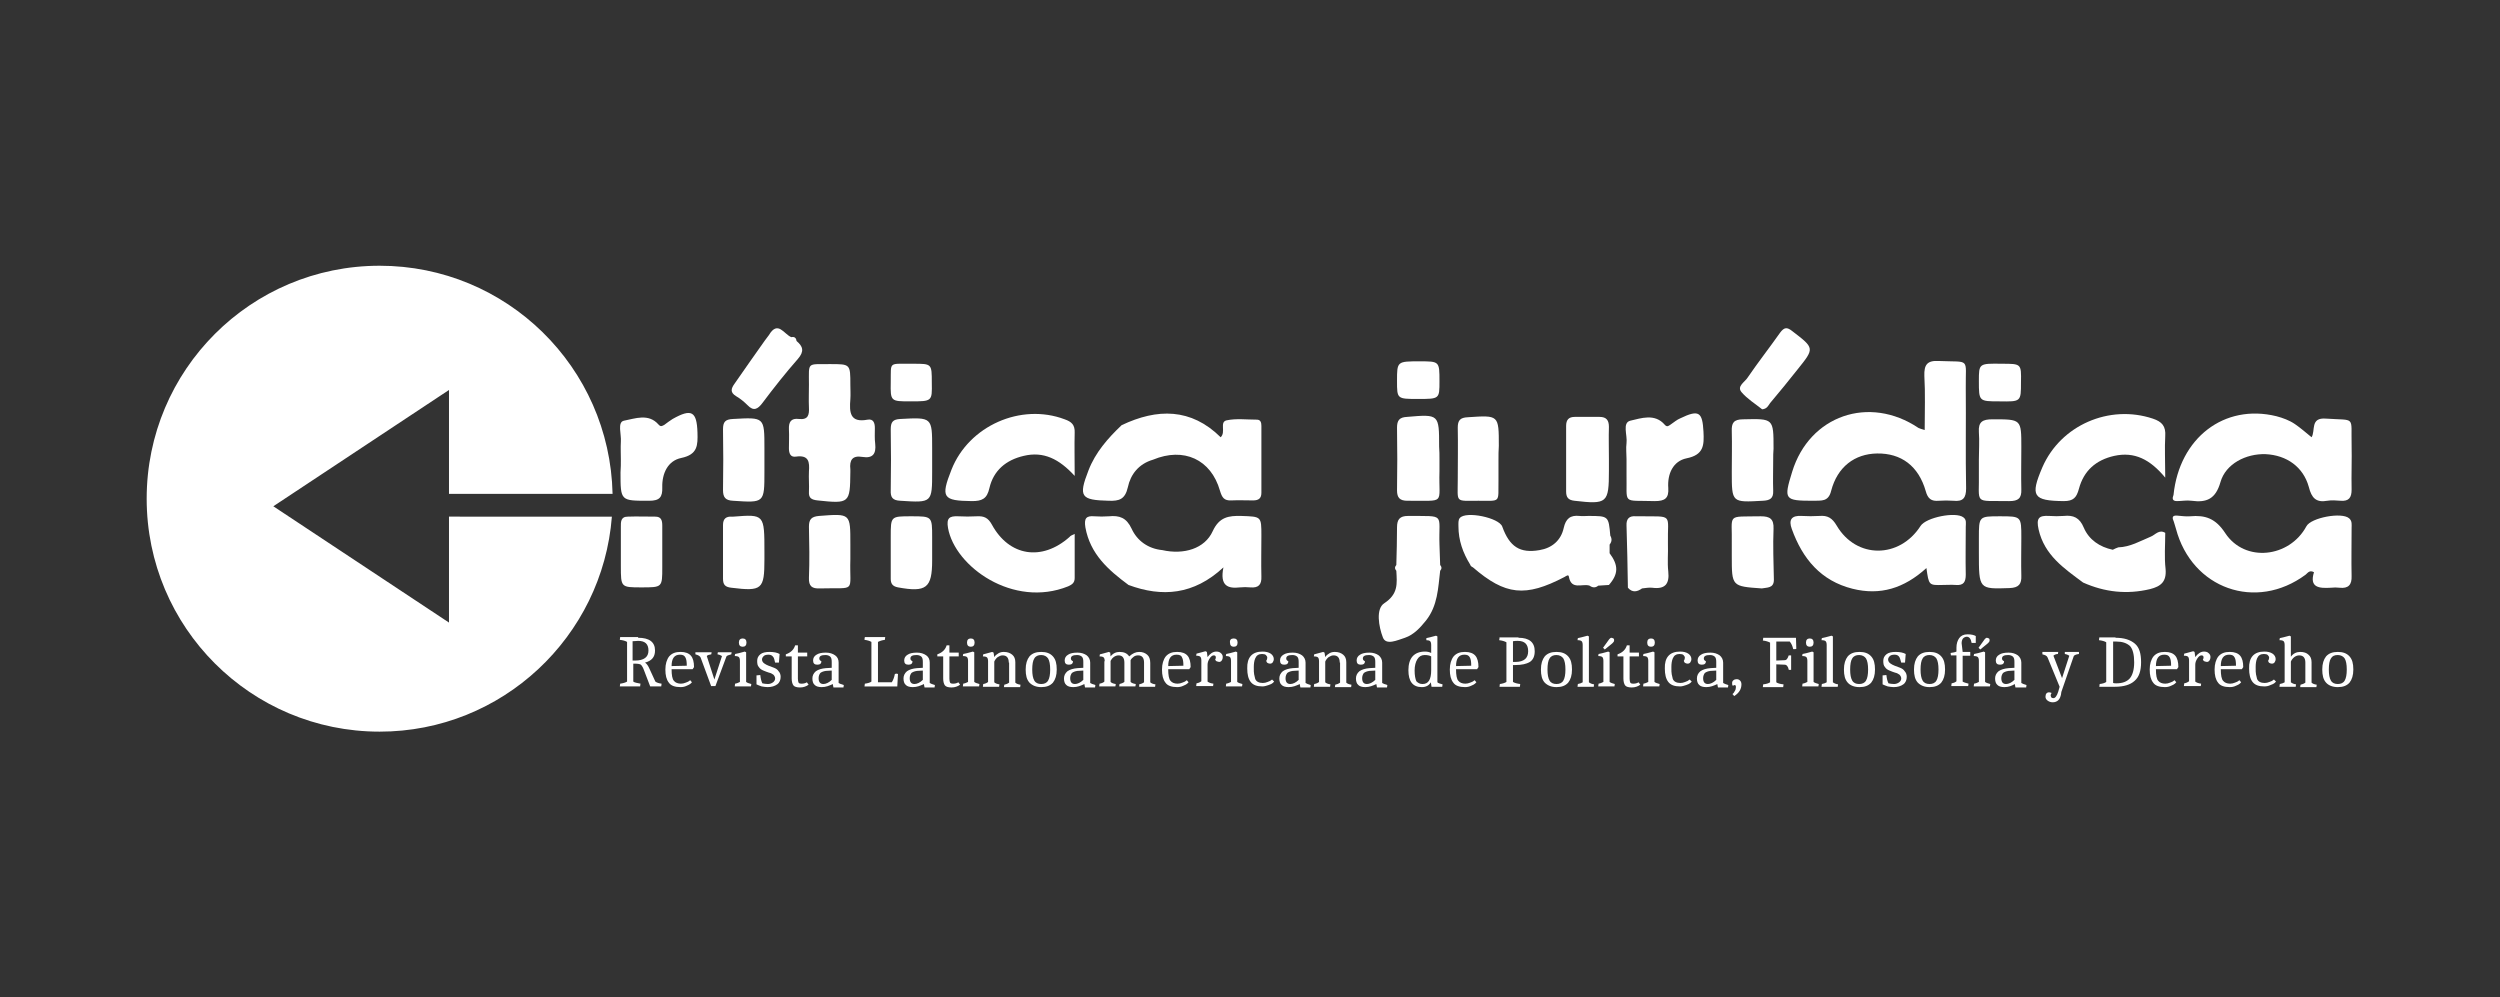 <?xml version="1.0" encoding="utf-8"?>
<!-- Generator: Adobe Illustrator 24.2.1, SVG Export Plug-In . SVG Version: 6.00 Build 0)  -->
<svg version="1.1"
	 id="svg2" xmlns:cc="http://creativecommons.org/ns#" xmlns:dc="http://purl.org/dc/elements/1.1/" xmlns:rdf="http://www.w3.org/1999/02/22-rdf-syntax-ns#" xmlns:svg="http://www.w3.org/2000/svg"
	 xmlns="http://www.w3.org/2000/svg" xmlns:xlink="http://www.w3.org/1999/xlink" x="0px" y="0px" viewBox="0 0 724.4 288.9"
	 style="enable-background:new 0 0 724.4 288.9;" xml:space="preserve">
<rect x="0" y="0" width="724.4" height="288.9" fill="#333333" stroke="none"/>
<style type="text/css">
	.logo_siteName_st0{fill:#FFFFFF;}
</style>
<g>
	<path class="logo_siteName_st0" d="M334.1,133.2c-4.1,1.2-6.5,4.2-7.3,8c-0.8,3.5-2.5,4-5.5,3.9c-8.1-0.2-8.9-1.1-5.9-8.8c2-5.2,5.6-9.3,9.6-13.1
		c10.3-4.9,20.1-5,28.7,3.5c1.6-1.5-0.4-4.4,1.7-4.9c2.8-0.6,5.9-0.2,8.8-0.2c1.1,0,1.3,0.9,1.3,1.8c0,6.5,0,12.9,0,19.4
		c0,1.6-0.8,2.2-2.4,2.2c-2.1,0-4.2-0.1-6.3,0c-2.1,0.1-2.7-0.8-3.3-2.8C350.9,133.1,343,129.5,334.1,133.2z"/>
	<path class="logo_siteName_st0" d="M327,169.5c-5.8-4.3-11.1-8.9-12.5-16.7c-0.4-2.6,0.2-3.4,2.6-3.2c1.4,0.1,2.8,0.1,4.2,0
		c3.1-0.3,5.1,0.4,6.6,3.6c1.6,3.5,4.8,5.8,8.9,6.2c6.2,1.4,12.3-0.4,14.6-5.5c1.9-4.1,4.6-4.5,8.3-4.4c5.8,0.2,5.8,0.1,5.8,5.7
		c0,3.9-0.1,7.9,0,11.8c0.1,2.4-0.8,3.4-3.2,3.2c-1-0.1-2-0.1-3,0c-3.5,0.4-5.9-0.4-4.8-5.8C345.9,172.4,336.7,173.1,327,169.5z"/>
	<path class="logo_siteName_st0" d="M471.3,133c0-1.5-0.2-3.1,0-4.6c0.3-2.3-1.3-5.9,1.1-6.5c3.1-0.7,7.1-2.2,10,1.2c0.7,0.8,1.2,0.2,1.7-0.1
		c0.9-0.6,1.8-1.4,2.8-1.8c5.4-2.6,6.4-1.8,6.7,3.9c0.2,3.9,0.1,6.7-4.9,7.7c-3.9,0.8-5.6,4.5-5.3,8.6c0.2,3-1,3.8-3.9,3.8
		c-9.7-0.3-8,1.2-8.2-7.9C471.3,135.8,471.3,134.4,471.3,133z"/>
	<path class="logo_siteName_st0" d="M466.2,133c0,1.1,0,2.3,0,3.4c0,9.4-0.5,9.8-10,8.7c-1.8-0.2-2.4-1-2.4-2.7c0-6.3,0-12.7,0-19
		c0-1.8,0.8-2.6,2.5-2.6c2.4,0,4.8,0,7.2,0c2,0,2.7,1,2.7,2.9C466.1,126.8,466.2,129.9,466.2,133C466.2,133,466.2,133,466.2,133z"/>
	<path class="logo_siteName_st0" d="M417.1,133.2c0,1.1,0,2.3,0,3.4c-0.3,9.8,2.1,8.4-9.3,8.5c-2.2,0-3-0.9-3-3c0.1-6,0.1-12.1,0-18.2
		c0-2.1,0.7-3,2.9-3.1c9.3-0.8,9.3-0.8,9.3,8.6C417.1,130.6,417.1,131.9,417.1,133.2z"/>
	<path class="logo_siteName_st0" d="M434.2,133.3c0,2,0,3.9,0,5.9c-0.1,6.6,0.8,5.9-5.8,5.9c-6.9,0-6,0.7-6-6.1c0-5,0.1-10.1,0-15.1
		c0-2.1,0.7-2.9,2.9-3c9-0.6,9-0.7,9,8.3C434.2,130.5,434.2,131.9,434.2,133.3z"/>
	<path class="logo_siteName_st0" d="M513.8,133.3c0,3-0.1,5.9,0,8.9c0.1,2.2-0.9,2.8-3,2.9c-9,0.5-9,0.6-9-8.3c0-3.9,0.1-7.9,0-11.8
		c-0.1-2.4,0.5-3.5,3.3-3.5c8.8-0.2,8.8-0.3,8.8,8.5C513.8,131.1,513.8,132.2,513.8,133.3z"/>
	<path class="logo_siteName_st0" d="M514,168c0,2.5-2,2.2-3.5,2.5c-8.7-0.6-8.7-0.6-8.7-9.3c0-1.1,0-2.3,0-3.4c0.2-9.2-1.8-8,8.4-8.2
		c2.7,0,3.8,0.8,3.7,3.6C513.7,158.1,513.9,163,514,168z"/>
	<path class="logo_siteName_st0" d="M510.6,118.6c-2-1.6-4.3-3-6-5c-1.4-1.7,1-2.9,1.8-4.2c3-4.4,6.3-8.6,9.4-13c1.2-1.6,2-1.7,3.6-0.4
		c6.4,4.9,6.4,4.9,1.5,11c-2.6,3.3-5.3,6.6-8,9.8C512.4,117.5,512,118.5,510.6,118.6z"/>
	<path class="logo_siteName_st0" d="M410.9,115.6c-6.1,0-6.1,0-6.1-5.2c0-5.7,0-5.7,6.6-5.7c5.7,0,5.7,0,5.7,5.8
		C417.1,115.6,417.1,115.6,410.9,115.6z"/>
	<path class="logo_siteName_st0" d="M240.6,105.5c5.8,0,5.8,0,5.8,6c0,1.4,0.1,2.8,0,4.2c-0.3,3.7-0.2,6.9,5,5.9c1.7-0.3,2.1,1,2.1,2.4
		c0,1.5-0.1,3.1,0.1,4.6c0.3,2.8-0.6,4.3-3.7,3.8c-2.9-0.5-3.8,0.9-3.5,3.6c0,0.3,0,0.6,0,0.8c-0.1,9-0.2,9.2-9.5,8.2
		c-1.8-0.2-2.6-0.7-2.5-2.5c0.1-2-0.1-3.9,0-5.9c0.2-2.7,0-4.8-3.7-4.3c-1.7,0.3-2.1-1-2.1-2.4c0-1.8,0.1-3.7,0-5.5
		c-0.1-2.1,0.6-3.3,2.9-3c2.7,0.3,3-1.2,2.9-3.3c-0.1-2.2,0-4.5,0-6.7C234.4,104.7,233.7,105.6,240.6,105.5z"/>
	<path class="logo_siteName_st0" d="M311.4,137.9c-4.5-4.9-9-7.2-14.8-5.8c-5.1,1.2-8.7,4.2-9.9,9.3c-0.7,3.2-2.2,3.8-5.1,3.8
		c-8.4-0.1-9.1-1-5.9-9.1c5-12.7,20.1-19.4,32.8-14.6c2,0.7,3,1.6,2.9,3.9C311.3,129.2,311.4,133.1,311.4,137.9z"/>
	<path class="logo_siteName_st0" d="M311.4,154.7c0,4.5,0,8.7,0,12.8c0,1.4-0.8,1.9-1.9,2.4c-15.9,6.4-32.8-5.7-34.8-16.9
		c-0.5-2.9,0.4-3.5,2.9-3.4c1.8,0.1,3.7,0.1,5.5,0c2-0.1,3.2,0.4,4.3,2.4c5,9.2,14.5,10.7,22.5,3.6
		C310.1,155.3,310.5,155.1,311.4,154.7z"/>
	<path class="logo_siteName_st0" d="M179.9,133.1c0-1.7-0.1-3.4,0-5.1c0.2-2.1-1.1-5.7,0.9-6.1c3.2-0.6,7.1-2.2,10,1.1c0.7,0.8,1.1,0.4,1.7,0.1
		c0.8-0.6,1.6-1.2,2.4-1.7c5.5-3.1,7-2.2,7.2,3.9c0.1,3.7,0.1,6.4-4.7,7.4c-3.9,0.8-5.6,4.5-5.5,8.5c0.1,2.9-0.8,3.9-3.8,3.9
		c-8.3,0-8.3,0.1-8.3-8.2C179.9,135.6,179.9,134.4,179.9,133.1z"/>
	<path class="logo_siteName_st0" d="M270.1,133.2c0,1.1,0,2.2,0,3.4c0,9.1,0,9.1-9.2,8.5c-2.3-0.1-2.9-1-2.8-3.1c0.1-5.9,0.1-11.8,0-17.6
		c0-2.1,0.6-2.9,2.8-3c9.2-0.5,9.2-0.5,9.2,8.5C270.1,131,270.1,132.1,270.1,133.2z"/>
	<path class="logo_siteName_st0" d="M221.5,133.2c0,1.1,0,2.2,0,3.4c0,9.2,0,9.1-9.1,8.5c-2.2-0.1-2.9-1-2.9-3.1c0.1-5.9,0.1-11.8,0-17.6
		c0-2.1,0.6-2.9,2.9-3c9.1-0.5,9.1-0.6,9.1,8.5C221.5,131,221.5,132.1,221.5,133.2z"/>
	<path class="logo_siteName_st0" d="M246.4,160.3c0,0.6,0,1.1,0,1.7c-0.3,10,2,8.2-8.8,8.5c-2.3,0.1-3.3-0.6-3.2-3.1c0.2-4.9,0.1-9.9,0-14.8
		c0-2.1,0.7-2.9,2.9-3.1c9.2-0.7,9.1-0.8,9.1,8.2C246.4,158.6,246.4,159.5,246.4,160.3z"/>
	<path class="logo_siteName_st0" d="M258.1,159.7c0-1.4,0-2.8,0-4.2c0-5.9,0-5.9,5.9-5.9c6.1,0,6.1,0,6.1,6.1c0,2.2,0,4.5,0,6.7
		c0,8-1.7,9.3-9.9,7.8c-1.6-0.3-2.1-1.1-2.1-2.5C258.1,165,258.1,162.4,258.1,159.7C258.1,159.7,258.1,159.7,258.1,159.7z"/>
	<path class="logo_siteName_st0" d="M191.9,160.2c0,1.4,0,2.8,0,4.2c0,5.8,0,5.8-6,5.8c-6,0-6,0-6-6.2c0-3.8,0-7.6,0-11.3c0-1.4-0.1-3,2-3
		c2.7-0.1,5.3,0,8,0c1.7,0,2,1.1,2,2.6C191.9,154.9,191.9,157.5,191.9,160.2C191.9,160.2,191.9,160.2,191.9,160.2z"/>
	<path class="logo_siteName_st0" d="M221.5,160c0,0.7,0,1.4,0,2.1c0,8.7-0.7,9.3-9.6,8.2c-1.8-0.2-2.4-0.9-2.4-2.6c0-5.2,0-10.4,0-15.6
		c0-1.8,0.9-2.5,2.6-2.4c0.1,0,0.3,0,0.4,0C221.5,149,221.5,149,221.5,160z"/>
	<path class="logo_siteName_st0" d="M221.6,98.7c0.4-0.5,0.8-1.1,1.2-1.6c2.6-4.4,4.4-0.2,6.5,0.6c0.9-0.2,1.4,0.2,1.5,1.1c1.9,1.6,2.3,3,0.4,5.2
		c-3.6,4.1-7,8.4-10.3,12.8c-1.3,1.7-2.5,2.5-4.3,0.6c-1-1-2.1-1.9-3.3-2.6c-1.8-1.1-1.5-2.2-0.4-3.7
		C215.8,106.9,218.7,102.8,221.6,98.7z"/>
	<path class="logo_siteName_st0" d="M263.8,116.3c-5.7,0-5.8,0-5.7-5.5c0.1-6.3-0.8-5.3,6.6-5.4c5.3,0,5.3,0,5.3,5.5
		C270.1,116.3,270.1,116.3,263.8,116.3z"/>
	<path class="logo_siteName_st0" d="M557.7,124.6c0-5.5,0.2-10.6-0.1-15.7c-0.1-3.2,0.8-4.5,4.2-4.3c9.3,0.4,7.7-1.1,7.8,7.8
		c0.1,9.7-0.1,19.4,0.1,29.1c0,2.8-0.9,3.9-3.7,3.6c-1.4-0.1-2.8-0.1-4.2,0c-2.2,0.2-3.2-0.6-3.8-2.8c-2.1-7.3-7.1-11-14.1-10.9
		c-6.5,0.1-11.5,3.9-13.3,10.8c-0.8,3.3-2.9,2.8-5.1,2.9c-8.5,0-8.7-0.3-6.2-8.4c5-16.3,22.3-22.3,36.6-12.7
		C556.3,124.2,556.7,124.3,557.7,124.6z"/>
	<path class="logo_siteName_st0" d="M629.8,143.4c1.7-16.5,14.7-26.5,29.8-22.8c1.9,0.5,3.8,1.2,5.4,2.3c1.6,1.1,3.1,2.4,4.8,3.8
		c1.2-1.9-0.5-5.8,4.2-5.4c8.7,0.6,7.2-0.9,7.4,7.5c0.1,4.4-0.1,8.7,0,13.1c0,2.3-0.8,3.4-3.2,3.2c-1.3-0.1-2.6-0.2-3.8,0
		c-3.3,0.6-4.6-0.8-5.4-4c-1.6-5.8-6.4-9.2-12.5-9.5c-5.7-0.2-11.6,2.8-13.1,8.1c-1.4,4.9-4,6-8.4,5.4c-1.4-0.2-2.8,0.1-4.2,0.1
		C629.4,145.2,629.4,144.4,629.8,143.4z"/>
	<path class="logo_siteName_st0" d="M630.8,149.4c1.3,0.1,2.5,0.3,3.8,0.2c4.4-0.4,7.4,0.6,10.2,4.9c5.7,8.6,18.6,7.1,23.5-2
		c1.3-2.5,10.3-4.2,12.4-2.3c0.9,0.8,0.7,1.8,0.7,2.8c0,4.6-0.1,9.3,0,13.9c0.1,2.5-0.9,3.7-3.5,3.4c-0.8-0.1-1.7-0.1-2.5,0
		c-3.4,0.2-6.3,0-4.9-4.5c-1.3-0.7-1.8,0.2-2.4,0.7c-14.4,10.7-33,4.1-37.6-13.3c-0.2-0.7-0.4-1.4-0.6-2
		C629.4,150.1,629.3,149.3,630.8,149.4z"/>
	<path class="logo_siteName_st0" d="M558.2,164.6c-6.5,5.9-13.4,8-21.4,6c-9.2-2.3-14.5-8.7-17.6-17.3c-1-2.7-0.1-4,2.9-3.8c1.7,0.1,3.4,0.1,5.1,0
		c2.4-0.2,3.7,0.6,5,2.8c5.7,9.7,18.2,9.6,24.3,0.1c1.6-2.5,10.2-4.2,12.4-2.5c1,0.7,0.7,1.8,0.7,2.7c0,4.6-0.1,9.3,0,13.9
		c0,2.1-0.6,3.2-2.9,3c-1.3-0.1-2.5,0-3.8,0C558.9,169.6,558.9,169.6,558.2,164.6z"/>
	<path class="logo_siteName_st0" d="M627.4,138.4c-4.4-5.3-8.9-7.6-14.8-6.3c-5.3,1.2-8.8,4.3-10.2,9.5c-0.7,2.6-1.6,3.6-4.4,3.6
		c-8.9-0.1-9.8-1.4-6.2-9.8c5.3-12.2,19.4-18.3,32-14.1c2.7,0.9,3.8,2.2,3.6,5.1C627.2,129.9,627.4,133.6,627.4,138.4z"/>
	<path class="logo_siteName_st0" d="M603.6,168.8c-5.5-4.1-11.2-7.9-12.9-15.4c-0.7-3.2,0-4.1,3.1-3.9c1.4,0.1,2.8,0.1,4.2,0
		c2.8-0.3,4.6,0.5,5.8,3.4c1.5,3.5,4.6,5.6,8.4,6.4c0.5-0.3,1.1-0.5,1.6-0.7c3.4-0.1,6.3-1.8,9.4-3.1c1.3-0.5,2.4-2.2,4.2-1.1
		c0,3.5-0.3,7,0.1,10.5c0.3,3.6-1.3,5-4.5,5.8C616.3,172.3,609.9,171.6,603.6,168.8L603.6,168.8z"/>
	<path class="logo_siteName_st0" d="M573.4,133.2c0-2.7,0.2-5.4,0-8c-0.2-3,1.1-3.7,3.9-3.7c8.4,0,8.4-0.1,8.4,8.1c0,4.1-0.1,8.2,0,12.2
		c0.1,2.6-0.9,3.4-3.5,3.4c-10.6-0.2-8.6,1.3-8.8-8.6C573.4,135.4,573.4,134.3,573.4,133.2z"/>
	<path class="logo_siteName_st0" d="M573.4,160.1c0-1.4,0-2.8,0-4.2c0-6.3,0-6.3,6.1-6.3c6.2,0,6.2,0,6.2,6.2c0,3.7-0.1,7.3,0,11
		c0.1,2.4-0.7,3.5-3.4,3.6C573.4,170.7,573.4,170.8,573.4,160.1z"/>
	<path class="logo_siteName_st0" d="M579.4,116.3c-6,0-6,0-6-5.9c0-5.1,0-5.1,6.7-5c5.6,0,5.6,0,5.5,5.4C585.6,116.4,585.6,116.4,579.4,116.3z"/>
	<path class="logo_siteName_st0" d="M466.4,157.8c0,0.8,0,1.7,0,2.5c2.6,3.5,2.6,6-0.2,9.2c-1,0.1-2.1,0.1-3.1,0.2c-0.8,0.7-1.7,0.6-2.5,0
		c-2.1-0.7-5.3,1.4-6-2.6c-0.1-0.8-0.9-0.1-1.3,0.1c-11.3,5.9-17.1,5.3-26.5-2.8c-0.4-0.2-0.7-0.4-0.8-0.8c-2.1-3.4-3.4-7-3.4-11.1
		c0-0.8-0.1-1.9,0.4-2.4c1.7-2.1,11.4-0.1,12.3,2.5c2.1,5.8,5.1,7.8,10.8,6.8c3.6-0.6,6.2-2.8,7-6.4c0.6-2.7,1.9-3.8,4.6-3.5
		c0.8,0.1,1.7,0,2.5,0c5.9,0,5.9,0,6.4,5.7C467.1,156.1,467.1,156.9,466.4,157.8z"/>
	<path class="logo_siteName_st0" d="M404.6,163.7c0.1-3.6,0.2-7.3,0.2-10.9c0-2.3,0.8-3.3,3.2-3.3c11.1,0.1,8.8-0.9,9.1,8.3c0.1,2,0.1,3.9,0.2,5.9
		c0.5,0.6,0.5,1.1,0,1.7c-0.6,5-0.7,10.1-4.1,14.4c-1.7,2.1-3.5,4.1-6.1,5c-2.2,0.7-5.5,2.3-6.4-0.1c-1.2-3.1-2.1-8.3,0.4-9.9
		c4.1-2.7,3.7-5.7,3.5-9.4C404.1,164.8,404.1,164.3,404.6,163.7z"/>
	<path class="logo_siteName_st0" d="M471.7,170.3c-0.1-6-0.2-12-0.4-18c-0.1-2,0.8-2.9,2.8-2.7c0.3,0,0.6,0,0.8,0c10.3,0.1,8.2-0.9,8.4,8
		c0.1,2.7-0.2,5.3,0.1,8c0.4,3.7-1,5.2-4.7,4.7c-0.9-0.1-1.9,0.1-2.9,0.2C474.4,171.5,473,171.8,471.7,170.3z"/>
	<path class="logo_siteName_st0" d="M130.1,149.6v30.8l-50.9-33.7l50.9-33.7v30.1h47.4C176.7,106.4,146.8,77,110,77c-37.3,0-67.5,30.2-67.5,67.5
		c0,37.3,30.2,67.5,67.5,67.5c35.5,0,64.6-27.5,67.3-62.3H130.1z"/>
	<g>
		<path class="logo_siteName_st0" d="M184.9,184.8c3.2,0,4.9,1.2,4.9,3.7c0,1.9-1,3-2.9,3.5c0.5,0.3,0.9,0.9,1.3,1.8l1.7,3.7
			c0.4,0.3,1,0.5,1.8,0.6l-0.1,0.8h-3.2l-1.8-4.7c-0.3-0.9-0.7-1.4-0.9-1.6c-0.3-0.2-0.9-0.3-1.8-0.3h-0.4v5.2
			c0.4,0.3,1.1,0.4,2.1,0.6c-0.1,0.3-0.1,0.6-0.1,0.8h-5.9l0.1-0.8c0.8-0.1,1.5-0.3,2-0.6v-11.5c-0.5-0.3-1.2-0.5-2.1-0.6l0.1-0.8
			H184.9z M184.9,185.7c-0.5,0-1,0.1-1.6,0.1v5.6h0.7c2.6,0,3.9-1,3.9-2.9C187.9,186.6,186.9,185.7,184.9,185.7z"/>
		<path class="logo_siteName_st0" d="M194.6,193.8v0.1c0,1.7,0.2,2.9,0.7,3.4c0.4,0.5,1.1,0.8,2,0.8c0.5,0,0.9-0.1,1.4-0.3c0.5-0.2,0.8-0.3,1-0.5
			l0.3-0.2l0.5,0.6c-0.1,0.1-0.2,0.2-0.4,0.4c-0.2,0.2-0.6,0.4-1.1,0.6c-0.6,0.3-1.2,0.4-1.8,0.4c-1.6,0-2.8-0.4-3.4-1.3
			c-0.7-0.9-1-2.1-1-3.8c0-1.6,0.4-2.9,1.1-3.8c0.8-0.9,1.8-1.3,3.3-1.3c1.4,0,2.4,0.4,3,1.1c0.6,0.7,0.9,1.8,0.9,3.3l-0.4,0.6
			H194.6z M197,189.7c-1.6,0-2.4,1.1-2.4,3.3l4.4-0.1c0-1.1-0.1-1.9-0.4-2.4C198.3,189.9,197.8,189.7,197,189.7z"/>
		<path class="logo_siteName_st0" d="M206.1,198.9l-3.1-8.4c-0.2-0.4-0.7-0.7-1.5-0.9l0-0.6h4.7l-0.1,0.6c-0.6,0.1-1.1,0.2-1.3,0.5l2.2,6.8
			l2.2-6.8c-0.3-0.2-0.7-0.4-1.3-0.5l0.1-0.6h4l-0.1,0.6c-0.8,0.2-1.3,0.4-1.4,0.6l-3.2,8.6H206.1z"/>
		<path class="logo_siteName_st0" d="M214.4,191.5c0-0.5-0.1-0.9-0.3-1.1c-0.2-0.2-0.6-0.3-1.2-0.3l0.1-0.6c0.5-0.1,1.5-0.3,2.8-0.7l0.4,0.2v8.6
			c0.4,0.3,0.8,0.4,1.5,0.6l-0.1,0.7h-4.7l0.1-0.8c0.6-0.1,1-0.3,1.4-0.5V191.5z M215.2,185c0.7,0,1.1,0.4,1.1,1.2
			c0,0.8-0.4,1.2-1.1,1.2c-0.7,0-1.1-0.4-1.1-1.2C214.1,185.4,214.5,185,215.2,185z"/>
		<path class="logo_siteName_st0" d="M224,190.3c-0.3-0.4-0.7-0.6-1.3-0.6c-0.6,0-1.1,0.1-1.4,0.4c-0.3,0.3-0.5,0.6-0.5,1c0,0.4,0.2,0.8,0.6,1.1
			c0.4,0.3,0.8,0.5,1.3,0.7c0.5,0.2,1,0.4,1.6,0.6c0.5,0.2,1,0.5,1.3,1c0.4,0.4,0.6,1,0.6,1.6c0,0.9-0.3,1.7-1,2.2
			c-0.7,0.5-1.6,0.8-2.8,0.8c-0.5,0-1.1-0.1-1.7-0.2c-0.6-0.2-1.1-0.4-1.5-0.6v-2.6l1.1-0.1c0.1,1,0.3,1.8,0.6,2.4
			c0.5,0.1,1,0.2,1.6,0.2c0.6,0,1.1-0.2,1.5-0.5c0.4-0.3,0.6-0.7,0.6-1.1s-0.2-0.8-0.5-1.1c-0.4-0.3-0.8-0.5-1.3-0.6
			c-0.5-0.2-1-0.3-1.6-0.6c-0.5-0.2-1-0.5-1.3-1c-0.4-0.4-0.5-1-0.5-1.8s0.3-1.4,0.9-1.9c0.6-0.5,1.5-0.7,2.7-0.7
			c1.2,0,2.2,0.2,2.9,0.6l-0.2,2.5h-1.1C224.4,191.2,224.3,190.6,224,190.3z"/>
		<path class="logo_siteName_st0" d="M234.3,198.4c-0.7,0.5-1.5,0.8-2.5,0.8c-0.9,0-1.6-0.2-1.9-0.6c-0.3-0.4-0.5-1.1-0.5-2v-6.4h-1.7v-0.6
			c1.4-0.5,2.3-1.3,2.7-2.6h0.8v2.1h2.7v1.1h-2.7v6.5c0,0.5,0.1,0.9,0.2,1.1c0.1,0.2,0.4,0.3,0.9,0.3s1-0.1,1.5-0.4L234.3,198.4z"/>
		<path class="logo_siteName_st0" d="M238.1,199.1c-0.9,0-1.6-0.2-2-0.6c-0.5-0.4-0.7-1.1-0.7-1.9s0.3-1.5,1-2.1c0.7-0.5,1.7-0.8,2.9-0.9l1.7-0.1
			v-1.7c0-0.7-0.1-1.2-0.4-1.5c-0.3-0.3-0.8-0.5-1.4-0.5c-1.2,0-1.8,0.3-1.8,1c0,0.4,0.2,0.6,0.6,0.8c0,0.7-0.4,1-1.2,1
			c-0.4,0-0.7-0.1-0.9-0.3c-0.2-0.2-0.3-0.5-0.3-0.9c0-0.7,0.3-1.3,1-1.7c0.6-0.4,1.5-0.6,2.7-0.6c1.1,0,2,0.3,2.7,0.8
			c0.7,0.5,1,1.2,1,2.1v5.9c0.3,0.2,0.8,0.4,1.5,0.6l-0.1,0.7h-2.9l-0.2-1C240.3,198.7,239.3,199.1,238.1,199.1z M237.2,196.5
			c0,1.2,0.5,1.7,1.4,1.7c0.7,0,1.6-0.4,2.4-1.2v-2.7l-1.7,0.1c-0.7,0.1-1.2,0.3-1.6,0.6C237.4,195.4,237.2,195.9,237.2,196.5z"/>
		<path class="logo_siteName_st0" d="M254.4,197.7h4c0.4-0.6,0.7-1.4,0.9-2.4c0.1,0,0.2-0.1,0.4-0.1c0.1,0,0.3,0,0.5,0.1l-0.2,3.6h-9.5l0.1-0.8
			c0.8-0.1,1.5-0.3,1.9-0.6v-11.5c-0.5-0.3-1.2-0.5-2-0.6c0-0.2,0-0.4,0.1-0.8h5.9l-0.1,0.8c-0.8,0.1-1.4,0.3-2,0.6V197.7z"/>
		<path class="logo_siteName_st0" d="M264.5,199.1c-0.9,0-1.6-0.2-2-0.6c-0.5-0.4-0.7-1.1-0.7-1.9s0.3-1.5,1-2.1c0.7-0.5,1.7-0.8,2.9-0.9l1.7-0.1
			v-1.7c0-0.7-0.1-1.2-0.4-1.5c-0.3-0.3-0.8-0.5-1.4-0.5c-1.2,0-1.8,0.3-1.8,1c0,0.4,0.2,0.6,0.6,0.8c0,0.7-0.4,1-1.2,1
			c-0.4,0-0.7-0.1-0.9-0.3c-0.2-0.2-0.3-0.5-0.3-0.9c0-0.7,0.3-1.3,1-1.7c0.6-0.4,1.5-0.6,2.7-0.6c1.1,0,2,0.3,2.7,0.8
			c0.7,0.5,1,1.2,1,2.1v5.9c0.3,0.2,0.8,0.4,1.5,0.6l-0.1,0.7h-2.9l-0.2-1C266.7,198.7,265.7,199.1,264.5,199.1z M263.6,196.5
			c0,1.2,0.5,1.7,1.4,1.7c0.7,0,1.6-0.4,2.4-1.2v-2.7l-1.7,0.1c-0.7,0.1-1.2,0.3-1.6,0.6C263.8,195.4,263.6,195.9,263.6,196.5z"/>
		<path class="logo_siteName_st0" d="M278.2,198.4c-0.7,0.5-1.5,0.8-2.5,0.8c-0.9,0-1.6-0.2-1.9-0.6c-0.3-0.4-0.5-1.1-0.5-2v-6.4h-1.7v-0.6
			c1.4-0.5,2.3-1.3,2.7-2.6h0.8v2.1h2.7v1.1h-2.7v6.5c0,0.5,0.1,0.9,0.2,1.1c0.1,0.2,0.4,0.3,0.9,0.3c0.5,0,1-0.1,1.5-0.4
			L278.2,198.4z"/>
		<path class="logo_siteName_st0" d="M280.5,191.5c0-0.5-0.1-0.9-0.3-1.1c-0.2-0.2-0.6-0.3-1.2-0.3l0.1-0.6c0.5-0.1,1.5-0.3,2.8-0.7l0.4,0.2v8.6
			c0.4,0.3,0.8,0.4,1.5,0.6l-0.1,0.7H279l0.1-0.8c0.6-0.1,1-0.3,1.4-0.5V191.5z M281.3,185c0.7,0,1.1,0.4,1.1,1.2
			c0,0.8-0.4,1.2-1.1,1.2s-1.1-0.4-1.1-1.2C280.2,185.4,280.6,185,281.3,185z"/>
		<path class="logo_siteName_st0" d="M292.3,192c0-1.4-0.6-2.1-1.8-2.1c-0.5,0-0.9,0.2-1.4,0.5c-0.4,0.3-0.8,0.8-1,1.3v6c0.3,0.3,0.8,0.5,1.5,0.6
			l-0.1,0.7h-4.7l0.1-0.8c0.6-0.1,1.1-0.3,1.4-0.6v-6c0-0.5-0.1-0.9-0.3-1.1c-0.2-0.2-0.6-0.3-1.2-0.3l0.1-0.6c0.2,0,1-0.3,2.6-0.7
			l0.4,0.2l0.2,1.3c0.3-0.5,0.7-0.8,1.2-1.1c0.5-0.3,1-0.4,1.6-0.4c1,0,1.8,0.3,2.4,0.8c0.6,0.5,0.9,1.2,0.9,2.2v5.9
			c0.3,0.3,0.8,0.5,1.5,0.6l-0.1,0.7h-4.7l0.1-0.7c0.5-0.1,1-0.3,1.4-0.6V192z"/>
		<path class="logo_siteName_st0" d="M298.3,197.8c-0.8-0.9-1.1-2.1-1.1-3.8c0-1.7,0.4-2.9,1.1-3.8c0.8-0.9,1.9-1.3,3.4-1.3c1.5,0,2.6,0.4,3.4,1.3
			c0.8,0.9,1.1,2.1,1.1,3.8c0,1.7-0.4,2.9-1.1,3.8c-0.8,0.9-1.9,1.3-3.4,1.3C300.2,199.1,299.1,198.6,298.3,197.8z M299.7,190.8
			c-0.4,0.6-0.6,1.7-0.6,3.2c0,1.5,0.2,2.5,0.6,3.2c0.4,0.7,1.1,1,2,1c0.9,0,1.6-0.3,2-1c0.4-0.7,0.6-1.7,0.6-3.2
			c0-1.5-0.2-2.5-0.6-3.2c-0.4-0.6-1.1-1-2-1C300.8,189.8,300.1,190.1,299.7,190.8z"/>
		<path class="logo_siteName_st0" d="M311,199.1c-0.9,0-1.6-0.2-2-0.6c-0.5-0.4-0.7-1.1-0.7-1.9s0.3-1.5,1-2.1c0.7-0.5,1.7-0.8,2.9-0.9l1.7-0.1
			v-1.7c0-0.7-0.1-1.2-0.4-1.5c-0.3-0.3-0.8-0.5-1.4-0.5c-1.2,0-1.8,0.3-1.8,1c0,0.4,0.2,0.6,0.6,0.8c0,0.7-0.4,1-1.2,1
			c-0.4,0-0.7-0.1-0.9-0.3c-0.2-0.2-0.3-0.5-0.3-0.9c0-0.7,0.3-1.3,1-1.7c0.6-0.4,1.5-0.6,2.7-0.6c1.1,0,2,0.3,2.7,0.8
			c0.6,0.5,1,1.2,1,2.1v5.9c0.3,0.2,0.8,0.4,1.5,0.6l-0.1,0.7h-2.9l-0.2-1C313.2,198.7,312.2,199.1,311,199.1z M310.1,196.5
			c0,1.2,0.5,1.7,1.4,1.7c0.7,0,1.6-0.4,2.4-1.2v-2.7l-1.7,0.1c-0.7,0.1-1.2,0.3-1.6,0.6C310.3,195.4,310.1,195.9,310.1,196.5z"/>
		<path class="logo_siteName_st0" d="M320.1,191.6c0-0.5-0.1-0.9-0.3-1.1c-0.2-0.2-0.6-0.3-1.2-0.3l0.1-0.6c0.2,0,1.1-0.3,2.6-0.7l0.4,0.2l0.1,1.1
			c0.7-0.9,1.6-1.3,2.6-1.3c1.3,0,2.2,0.4,2.8,1.3c1-0.9,1.9-1.3,2.9-1.3s1.7,0.3,2.3,0.8c0.6,0.5,0.9,1.3,0.9,2.4v5.6
			c0.3,0.3,0.8,0.5,1.5,0.6l-0.1,0.7h-4.6l0-0.7c0.5-0.1,1-0.3,1.4-0.6V192c0-1.4-0.6-2.1-1.7-2.1c-0.5,0-0.9,0.1-1.3,0.4
			c-0.4,0.3-0.7,0.6-0.9,1v6.3c0.3,0.3,0.8,0.5,1.5,0.6l-0.1,0.7h-4.7l0.1-0.7c0.5-0.1,1-0.3,1.4-0.6V192c0-1.4-0.6-2.1-1.7-2.1
			c-0.5,0-1,0.2-1.4,0.5c-0.4,0.3-0.7,0.7-0.9,1.1v6.1c0.3,0.3,0.8,0.5,1.5,0.6l-0.1,0.7h-4.7l0.1-0.8c0.6-0.1,1.1-0.3,1.4-0.6
			V191.6z"/>
		<path class="logo_siteName_st0" d="M338.5,193.8v0.1c0,1.7,0.2,2.9,0.7,3.4c0.4,0.5,1.1,0.8,2,0.8c0.5,0,0.9-0.1,1.4-0.3c0.5-0.2,0.8-0.3,1-0.5
			l0.3-0.2l0.5,0.6c-0.1,0.1-0.2,0.2-0.4,0.4c-0.2,0.2-0.6,0.4-1.1,0.6c-0.6,0.3-1.2,0.4-1.8,0.4c-1.6,0-2.8-0.4-3.4-1.3
			c-0.7-0.9-1-2.1-1-3.8c0-1.6,0.4-2.9,1.1-3.8c0.8-0.9,1.8-1.3,3.3-1.3c1.4,0,2.4,0.4,3,1.1c0.6,0.7,0.9,1.8,0.9,3.3l-0.4,0.6
			H338.5z M340.9,189.7c-1.6,0-2.4,1.1-2.4,3.3l4.4-0.1c0-1.1-0.1-1.9-0.4-2.4C342.3,189.9,341.7,189.7,340.9,189.7z"/>
		<path class="logo_siteName_st0" d="M352.4,188.8c0.5,0,1,0.1,1.3,0.4c0.4,0.3,0.6,0.7,0.6,1.1c0,0.5-0.1,0.8-0.3,1.1c-0.2,0.3-0.5,0.4-0.7,0.4
			s-0.5-0.1-0.8-0.2c-0.2-0.1-0.3-0.3-0.4-0.5c0.1-0.1,0.2-0.3,0.2-0.6c0-0.4-0.2-0.6-0.6-0.6c-0.4,0-0.8,0.3-1.2,0.9
			c-0.4,0.6-0.6,1.2-0.6,1.8v4.9c0.4,0.3,0.9,0.5,1.7,0.6l-0.1,0.7h-4.9l0.1-0.8c0.6-0.1,1-0.3,1.4-0.6v-6c0-0.5-0.1-0.9-0.3-1.1
			c-0.2-0.2-0.6-0.3-1.2-0.3l0.1-0.6c0.2,0,1-0.3,2.6-0.7l0.4,0.2l0.2,1.5C350.6,189.4,351.5,188.8,352.4,188.8z"/>
		<path class="logo_siteName_st0" d="M356.7,191.5c0-0.5-0.1-0.9-0.3-1.1c-0.2-0.2-0.6-0.3-1.2-0.3l0.1-0.6c0.5-0.1,1.5-0.3,2.8-0.7l0.4,0.2v8.6
			c0.4,0.3,0.8,0.4,1.5,0.6l-0.1,0.7h-4.7l0.1-0.8c0.6-0.1,1-0.3,1.4-0.5V191.5z M357.5,185c0.7,0,1.1,0.4,1.1,1.2
			c0,0.8-0.4,1.2-1.1,1.2c-0.7,0-1.1-0.4-1.1-1.2C356.3,185.4,356.7,185,357.5,185z"/>
		<path class="logo_siteName_st0" d="M365.8,188.8c1,0,1.8,0.2,2.4,0.6c0.6,0.4,0.9,1,0.9,1.6c0,0.3-0.1,0.6-0.3,0.9c-0.2,0.3-0.5,0.4-0.8,0.4
			c-0.3,0-0.5-0.1-0.7-0.2c-0.2-0.1-0.3-0.3-0.4-0.6c0.2-0.3,0.3-0.6,0.3-0.9c0-0.3-0.1-0.5-0.4-0.8c-0.2-0.2-0.6-0.3-1.1-0.3
			c-0.5,0-0.9,0.1-1.2,0.3c-0.4,0.2-0.6,0.6-0.8,1c-0.3,0.7-0.4,1.6-0.4,2.5c0,1,0,1.7,0.1,2.1c0.1,0.4,0.2,0.9,0.3,1.3
			c0.3,0.8,1.1,1.2,2.2,1.2c0.5,0,0.9-0.1,1.4-0.3c0.5-0.2,0.8-0.3,1-0.5l0.3-0.2l0.6,0.6c-0.1,0.1-0.2,0.2-0.4,0.4
			c-0.2,0.2-0.6,0.4-1.2,0.6s-1.2,0.4-1.8,0.4c-1.6,0-2.7-0.4-3.4-1.3c-0.7-0.9-1-2.2-1-3.9C361.3,190.5,362.8,188.8,365.8,188.8z"
			/>
		<path class="logo_siteName_st0" d="M373.4,199.1c-0.9,0-1.6-0.2-2-0.6c-0.5-0.4-0.7-1.1-0.7-1.9s0.3-1.5,1-2.1c0.7-0.5,1.7-0.8,2.9-0.9l1.7-0.1
			v-1.7c0-0.7-0.1-1.2-0.4-1.5c-0.3-0.3-0.8-0.5-1.4-0.5c-1.2,0-1.8,0.3-1.8,1c0,0.4,0.2,0.6,0.6,0.8c0,0.7-0.4,1-1.2,1
			c-0.4,0-0.7-0.1-0.9-0.3c-0.2-0.2-0.3-0.5-0.3-0.9c0-0.7,0.3-1.3,1-1.7c0.6-0.4,1.5-0.6,2.7-0.6c1.1,0,2,0.3,2.7,0.8
			c0.6,0.5,1,1.2,1,2.1v5.9c0.3,0.2,0.8,0.4,1.5,0.6l-0.1,0.7h-2.9l-0.2-1C375.6,198.7,374.6,199.1,373.4,199.1z M372.5,196.5
			c0,1.2,0.5,1.7,1.4,1.7c0.7,0,1.6-0.4,2.4-1.2v-2.7l-1.7,0.1c-0.7,0.1-1.2,0.3-1.6,0.6C372.7,195.4,372.5,195.9,372.5,196.5z"/>
		<path class="logo_siteName_st0" d="M388.2,192c0-1.4-0.6-2.1-1.8-2.1c-0.5,0-0.9,0.2-1.4,0.5c-0.4,0.3-0.8,0.8-1,1.3v6c0.3,0.3,0.8,0.5,1.5,0.6
			l-0.1,0.7h-4.7l0.1-0.8c0.6-0.1,1.1-0.3,1.4-0.6v-6c0-0.5-0.1-0.9-0.3-1.1c-0.2-0.2-0.6-0.3-1.2-0.3l0.1-0.6c0.2,0,1-0.3,2.6-0.7
			l0.4,0.2l0.2,1.3c0.3-0.5,0.7-0.8,1.2-1.1c0.5-0.3,1-0.4,1.6-0.4c1,0,1.8,0.3,2.4,0.8c0.6,0.5,0.9,1.2,0.9,2.2v5.9
			c0.3,0.3,0.8,0.5,1.5,0.6l-0.1,0.7h-4.7l0.1-0.7c0.5-0.1,1-0.3,1.4-0.6V192z"/>
		<path class="logo_siteName_st0" d="M395.6,199.1c-0.9,0-1.6-0.2-2-0.6c-0.5-0.4-0.7-1.1-0.7-1.9s0.3-1.5,1-2.1c0.7-0.5,1.7-0.8,2.9-0.9l1.7-0.1
			v-1.7c0-0.7-0.1-1.2-0.4-1.5c-0.3-0.3-0.8-0.5-1.4-0.5c-1.2,0-1.8,0.3-1.8,1c0,0.4,0.2,0.6,0.6,0.8c0,0.7-0.4,1-1.2,1
			c-0.4,0-0.7-0.1-0.9-0.3c-0.2-0.2-0.3-0.5-0.3-0.9c0-0.7,0.3-1.3,1-1.7c0.6-0.4,1.5-0.6,2.7-0.6c1.1,0,2,0.3,2.7,0.8
			c0.6,0.5,1,1.2,1,2.1v5.9c0.3,0.2,0.8,0.4,1.5,0.6l-0.1,0.7h-2.9l-0.2-1C397.8,198.7,396.8,199.1,395.6,199.1z M394.7,196.5
			c0,1.2,0.5,1.7,1.4,1.7c0.7,0,1.6-0.4,2.4-1.2v-2.7l-1.7,0.1c-0.7,0.1-1.2,0.3-1.6,0.6C394.9,195.4,394.7,195.9,394.7,196.5z"/>
		<path class="logo_siteName_st0" d="M412,199.1c-2.6,0-3.9-1.6-3.9-4.9c0-1.7,0.4-3.1,1.2-4c0.8-0.9,2-1.4,3.6-1.4c0.6,0,1.2,0.1,1.8,0.4v-2.3
			c0-0.5-0.1-0.9-0.3-1.1c-0.2-0.2-0.6-0.3-1.1-0.3l0-0.6c0.5-0.1,1.4-0.3,2.8-0.7l0.4,0.2v13.3c0.3,0.3,0.8,0.4,1.5,0.6l-0.1,0.7
			h-3.1l-0.2-1.3C414.1,198.6,413.2,199.1,412,199.1z M412.2,198.2c1.7,0,2.5-1.3,2.5-4v-4c-0.5-0.3-1.2-0.4-1.9-0.4
			c-0.9,0-1.6,0.4-2.1,1.2c-0.5,0.8-0.8,1.9-0.8,3.3c0,1.4,0.2,2.4,0.5,3.1C410.9,197.9,411.4,198.2,412.2,198.2z"/>
		<path class="logo_siteName_st0" d="M421.9,193.8v0.1c0,1.7,0.2,2.9,0.7,3.4c0.4,0.5,1.1,0.8,2,0.8c0.5,0,0.9-0.1,1.4-0.3c0.5-0.2,0.8-0.3,1-0.5
			l0.3-0.2l0.5,0.6c-0.1,0.1-0.2,0.2-0.4,0.4c-0.2,0.2-0.6,0.4-1.1,0.6c-0.6,0.3-1.2,0.4-1.8,0.4c-1.6,0-2.8-0.4-3.4-1.3
			c-0.7-0.9-1-2.1-1-3.8c0-1.6,0.4-2.9,1.1-3.8c0.8-0.9,1.8-1.3,3.3-1.3c1.4,0,2.4,0.4,3,1.1c0.6,0.7,0.9,1.8,0.9,3.3l-0.4,0.6
			H421.9z M424.3,189.7c-1.6,0-2.4,1.1-2.4,3.3l4.4-0.1c0-1.1-0.1-1.9-0.4-2.4C425.6,189.9,425.1,189.7,424.3,189.7z"/>
		<path class="logo_siteName_st0" d="M440,184.8c3.1,0,4.7,1.3,4.7,3.9c0,1.5-0.5,2.5-1.4,3.1c-1,0.6-2.4,0.9-4.2,0.9h-0.7v4.9
			c0.5,0.3,1.2,0.5,2.1,0.6l-0.1,0.8h-5.9l0.1-0.8c0.8-0.1,1.4-0.3,1.9-0.6v-11.5c-0.6-0.3-1.2-0.5-2.1-0.6c0.1-0.3,0.1-0.6,0.1-0.8
			H440z M442.8,188.7c0-2-1-3-3-3c-0.5,0-0.9,0-1.4,0.1v6h0.7C441.6,191.8,442.8,190.7,442.8,188.7z"/>
		<path class="logo_siteName_st0" d="M447.6,197.8c-0.8-0.9-1.1-2.1-1.1-3.8c0-1.7,0.4-2.9,1.1-3.8c0.8-0.9,1.9-1.3,3.4-1.3c1.5,0,2.6,0.4,3.4,1.3
			c0.8,0.9,1.1,2.1,1.1,3.8c0,1.7-0.4,2.9-1.1,3.8c-0.8,0.9-1.9,1.3-3.4,1.3C449.5,199.1,448.4,198.6,447.6,197.8z M449,190.8
			c-0.4,0.6-0.6,1.7-0.6,3.2c0,1.5,0.2,2.5,0.6,3.2c0.4,0.7,1.1,1,2,1c0.9,0,1.6-0.3,2-1c0.4-0.7,0.6-1.7,0.6-3.2
			c0-1.5-0.2-2.5-0.6-3.2c-0.4-0.6-1.1-1-2-1C450.1,189.8,449.4,190.1,449,190.8z"/>
		<path class="logo_siteName_st0" d="M458.6,186.9c0-0.5-0.1-0.9-0.3-1.1c-0.2-0.2-0.6-0.3-1.2-0.3l0.1-0.6c0.5-0.1,1.4-0.3,2.8-0.7l0.4,0.2v13.3
			c0.4,0.3,0.8,0.5,1.5,0.6l-0.1,0.7h-4.7l0.1-0.8c0.6-0.1,1.1-0.3,1.4-0.5V186.9z"/>
		<path class="logo_siteName_st0" d="M464.6,191.5c0-0.5-0.1-0.9-0.3-1.1c-0.2-0.2-0.6-0.3-1.2-0.3l0.1-0.6c0.5-0.1,1.5-0.3,2.8-0.7l0.4,0.2v8.6
			c0.4,0.3,0.8,0.4,1.5,0.6l-0.1,0.7h-4.7l0.1-0.8c0.6-0.1,1-0.3,1.4-0.5V191.5z M466.3,185.2c0.2-0.2,0.4-0.4,0.6-0.4
			c0.2,0,0.4,0.1,0.6,0.2c0.2,0.1,0.2,0.3,0.2,0.6s-0.2,0.5-0.5,0.8l-2.2,1.8l-0.5-0.5L466.3,185.2z"/>
		<path class="logo_siteName_st0" d="M475.3,198.4c-0.7,0.5-1.5,0.8-2.5,0.8c-0.9,0-1.6-0.2-1.9-0.6c-0.3-0.4-0.5-1.1-0.5-2v-6.4h-1.7v-0.6
			c1.4-0.5,2.3-1.3,2.7-2.6h0.8v2.1h2.7v1.1h-2.7v6.5c0,0.5,0.1,0.9,0.2,1.1c0.1,0.2,0.4,0.3,0.9,0.3c0.5,0,1-0.1,1.5-0.4
			L475.3,198.4z"/>
		<path class="logo_siteName_st0" d="M477.6,191.5c0-0.5-0.1-0.9-0.3-1.1c-0.2-0.2-0.6-0.3-1.2-0.3l0.1-0.6c0.5-0.1,1.5-0.3,2.8-0.7l0.4,0.2v8.6
			c0.4,0.3,0.8,0.4,1.5,0.6l-0.1,0.7h-4.7l0.1-0.8c0.6-0.1,1-0.3,1.4-0.5V191.5z M478.4,185c0.7,0,1.1,0.4,1.1,1.2
			c0,0.8-0.4,1.2-1.1,1.2s-1.1-0.4-1.1-1.2C477.3,185.4,477.7,185,478.4,185z"/>
		<path class="logo_siteName_st0" d="M486.8,188.8c1,0,1.8,0.2,2.4,0.6c0.6,0.4,0.9,1,0.9,1.6c0,0.3-0.1,0.6-0.3,0.9c-0.2,0.3-0.5,0.4-0.8,0.4
			c-0.3,0-0.5-0.1-0.7-0.2c-0.2-0.1-0.3-0.3-0.4-0.6c0.2-0.3,0.3-0.6,0.3-0.9c0-0.3-0.1-0.5-0.4-0.8c-0.2-0.2-0.6-0.3-1.1-0.3
			c-0.5,0-0.9,0.1-1.2,0.3c-0.4,0.2-0.6,0.6-0.8,1c-0.3,0.7-0.4,1.6-0.4,2.5c0,1,0,1.7,0.1,2.1c0.1,0.4,0.2,0.9,0.3,1.3
			c0.3,0.8,1.1,1.2,2.2,1.2c0.5,0,0.9-0.1,1.4-0.3c0.5-0.2,0.8-0.3,1-0.5l0.3-0.2l0.6,0.6c-0.1,0.1-0.2,0.2-0.4,0.4
			c-0.2,0.2-0.6,0.4-1.2,0.6s-1.2,0.4-1.8,0.4c-1.6,0-2.7-0.4-3.4-1.3s-1-2.2-1-3.9C482.3,190.5,483.8,188.8,486.8,188.8z"/>
		<path class="logo_siteName_st0" d="M494.4,199.1c-0.9,0-1.6-0.2-2-0.6c-0.5-0.4-0.7-1.1-0.7-1.9s0.3-1.5,1-2.1c0.7-0.5,1.7-0.8,2.9-0.9l1.7-0.1
			v-1.7c0-0.7-0.1-1.2-0.4-1.5c-0.3-0.3-0.8-0.5-1.4-0.5c-1.2,0-1.8,0.3-1.8,1c0,0.4,0.2,0.6,0.6,0.8c0,0.7-0.4,1-1.2,1
			c-0.4,0-0.7-0.1-0.9-0.3c-0.2-0.2-0.3-0.5-0.3-0.9c0-0.7,0.3-1.3,1-1.7c0.6-0.4,1.5-0.6,2.7-0.6c1.1,0,2,0.3,2.7,0.8
			c0.6,0.5,1,1.2,1,2.1v5.9c0.3,0.2,0.8,0.4,1.5,0.6l-0.1,0.7h-2.9l-0.2-1C496.6,198.7,495.6,199.1,494.4,199.1z M493.5,196.5
			c0,1.2,0.5,1.7,1.4,1.7c0.7,0,1.6-0.4,2.4-1.2v-2.7l-1.7,0.1c-0.7,0.1-1.2,0.3-1.6,0.6C493.7,195.4,493.5,195.9,493.5,196.5z"/>
		<path class="logo_siteName_st0" d="M502.1,198.7c-0.2-0.2-0.2-0.4-0.2-0.8c0-0.3,0.1-0.6,0.4-0.8c0.2-0.2,0.6-0.3,0.9-0.3c0.4,0,0.7,0.1,1,0.4
			s0.4,0.7,0.4,1.1c0,1.4-0.7,2.5-2.1,3.4l-0.5-0.6c0.3-0.2,0.5-0.5,0.7-0.9c0.2-0.3,0.3-0.7,0.3-1.1c0-0.4-0.1-0.6-0.4-0.6
			C502.3,198.6,502.2,198.7,502.1,198.7z"/>
		<path class="logo_siteName_st0" d="M520.5,188c-0.2,0.1-0.4,0.1-0.5,0.1c-0.2,0-0.3,0-0.4,0c-0.2-0.9-0.5-1.6-1-2.2h-3.9v5.5l2.4-0.1
			c0.6,0,0.9-0.5,1.2-1.4h0.7v4.2h-0.7l0-0.1c-0.2-0.9-0.6-1.4-1.2-1.4l-2.4-0.1v5.2c0.4,0.3,1.1,0.5,2.1,0.6l-0.1,0.8h-5.9l0.1-0.8
			c0.9-0.1,1.6-0.3,2-0.6v-11.5c-0.6-0.3-1.2-0.5-2.1-0.6c0.1-0.3,0.1-0.6,0.1-0.8h9.5L520.5,188z"/>
		<path class="logo_siteName_st0" d="M523.7,191.5c0-0.5-0.1-0.9-0.3-1.1c-0.2-0.2-0.6-0.3-1.2-0.3l0.1-0.6c0.5-0.1,1.5-0.3,2.8-0.7l0.4,0.2v8.6
			c0.4,0.3,0.8,0.4,1.5,0.6l-0.1,0.7h-4.7l0.1-0.8c0.6-0.1,1-0.3,1.4-0.5V191.5z M524.4,185c0.7,0,1.1,0.4,1.1,1.2
			c0,0.8-0.4,1.2-1.1,1.2s-1.1-0.4-1.1-1.2C523.3,185.4,523.7,185,524.4,185z"/>
		<path class="logo_siteName_st0" d="M529.3,186.9c0-0.5-0.1-0.9-0.3-1.1c-0.2-0.2-0.6-0.3-1.2-0.3l0.1-0.6c0.5-0.1,1.4-0.3,2.8-0.7l0.4,0.2v13.3
			c0.4,0.3,0.8,0.5,1.5,0.6l-0.1,0.7h-4.7l0.1-0.8c0.6-0.1,1.1-0.3,1.4-0.5V186.9z"/>
		<path class="logo_siteName_st0" d="M535.4,197.8c-0.8-0.9-1.1-2.1-1.1-3.8c0-1.7,0.4-2.9,1.1-3.8c0.8-0.9,1.9-1.3,3.4-1.3s2.6,0.4,3.4,1.3
			c0.8,0.9,1.1,2.1,1.1,3.8c0,1.7-0.4,2.9-1.1,3.8c-0.8,0.9-1.9,1.3-3.4,1.3S536.1,198.6,535.4,197.8z M536.7,190.8
			c-0.4,0.6-0.6,1.7-0.6,3.2c0,1.5,0.2,2.5,0.6,3.2c0.4,0.7,1.1,1,2,1c0.9,0,1.6-0.3,2-1c0.4-0.7,0.6-1.7,0.6-3.2
			c0-1.5-0.2-2.5-0.6-3.2c-0.4-0.6-1.1-1-2-1C537.8,189.8,537.1,190.1,536.7,190.8z"/>
		<path class="logo_siteName_st0" d="M550.3,190.3c-0.3-0.4-0.7-0.6-1.3-0.6c-0.6,0-1.1,0.1-1.4,0.4c-0.3,0.3-0.5,0.6-0.5,1c0,0.4,0.2,0.8,0.6,1.1
			c0.4,0.3,0.8,0.5,1.3,0.7c0.5,0.2,1,0.4,1.6,0.6c0.5,0.2,1,0.5,1.3,1c0.4,0.4,0.6,1,0.6,1.6c0,0.9-0.3,1.7-1,2.2
			c-0.7,0.5-1.6,0.8-2.8,0.8c-0.5,0-1.1-0.1-1.7-0.2c-0.6-0.2-1.1-0.4-1.5-0.6v-2.6l1.1-0.1c0.1,1,0.3,1.8,0.6,2.4
			c0.5,0.1,1,0.2,1.6,0.2c0.6,0,1.1-0.2,1.5-0.5c0.4-0.3,0.6-0.7,0.6-1.1s-0.2-0.8-0.5-1.1c-0.4-0.3-0.8-0.5-1.3-0.6
			c-0.5-0.2-1-0.3-1.6-0.6c-0.5-0.2-1-0.5-1.3-1c-0.4-0.4-0.5-1-0.5-1.8s0.3-1.4,0.9-1.9c0.6-0.5,1.5-0.7,2.7-0.7
			c1.2,0,2.2,0.2,2.9,0.6l-0.2,2.5h-1.1C550.7,191.2,550.5,190.6,550.3,190.3z"/>
		<path class="logo_siteName_st0" d="M555.7,197.8c-0.8-0.9-1.1-2.1-1.1-3.8c0-1.7,0.4-2.9,1.1-3.8c0.8-0.9,1.9-1.3,3.4-1.3c1.5,0,2.6,0.4,3.4,1.3
			c0.8,0.9,1.1,2.1,1.1,3.8c0,1.7-0.4,2.9-1.1,3.8c-0.8,0.9-1.9,1.3-3.4,1.3C557.6,199.1,556.5,198.6,555.7,197.8z M557.1,190.8
			c-0.4,0.6-0.6,1.7-0.6,3.2c0,1.5,0.2,2.5,0.6,3.2c0.4,0.7,1.1,1,2,1c0.9,0,1.6-0.3,2-1c0.4-0.7,0.6-1.7,0.6-3.2
			c0-1.5-0.2-2.5-0.6-3.2c-0.4-0.6-1.1-1-2-1C558.2,189.8,557.5,190.1,557.1,190.8z"/>
		<path class="logo_siteName_st0" d="M568.4,186.4l0.3,2.5h2.2v1.1h-2.2v7.5c0.3,0.2,0.9,0.4,1.7,0.6l-0.1,0.7h-4.9l0.1-0.8
			c0.6-0.1,1.1-0.3,1.4-0.6v-7.5h-1.6l-0.1-0.7c0.7-0.1,1.3-0.2,1.7-0.4v-1.1c0-1.2,0.3-2.1,0.8-2.8c0.5-0.7,1.3-1.1,2.4-1.1
			c1.1,0,1.9,0.2,2.4,0.5v2h-1.2c-0.2-1.2-0.7-1.8-1.4-1.8c-0.4,0-0.8,0.2-1.1,0.5C568.5,185.4,568.4,185.9,568.4,186.4z"/>
		<path class="logo_siteName_st0" d="M573.4,191.5c0-0.5-0.1-0.9-0.3-1.1c-0.2-0.2-0.6-0.3-1.2-0.3l0.1-0.6c0.5-0.1,1.5-0.3,2.8-0.7l0.4,0.2v8.6
			c0.4,0.3,0.8,0.4,1.5,0.6l-0.1,0.7h-4.7l0.1-0.8c0.6-0.1,1-0.3,1.4-0.5V191.5z M575.1,185.2c0.2-0.2,0.4-0.4,0.6-0.4
			c0.2,0,0.4,0.1,0.6,0.2c0.2,0.1,0.2,0.3,0.2,0.6s-0.2,0.5-0.5,0.8l-2.2,1.8l-0.5-0.5L575.1,185.2z"/>
		<path class="logo_siteName_st0" d="M580.8,199.1c-0.9,0-1.6-0.2-2-0.6c-0.5-0.4-0.7-1.1-0.7-1.9s0.3-1.5,1-2.1c0.7-0.5,1.7-0.8,2.9-0.9l1.7-0.1
			v-1.7c0-0.7-0.1-1.2-0.4-1.5c-0.3-0.3-0.8-0.5-1.4-0.5c-1.2,0-1.8,0.3-1.8,1c0,0.4,0.2,0.6,0.6,0.8c0,0.7-0.4,1-1.2,1
			c-0.4,0-0.7-0.1-0.9-0.3c-0.2-0.2-0.3-0.5-0.3-0.9c0-0.7,0.3-1.3,1-1.7c0.6-0.4,1.5-0.6,2.7-0.6c1.1,0,2,0.3,2.7,0.8
			c0.6,0.5,1,1.2,1,2.1v5.9c0.3,0.2,0.8,0.4,1.5,0.6l-0.1,0.7H584l-0.2-1C583,198.7,582,199.1,580.8,199.1z M579.9,196.5
			c0,1.2,0.5,1.7,1.4,1.7c0.7,0,1.6-0.4,2.4-1.2v-2.7l-1.7,0.1c-0.7,0.1-1.2,0.3-1.6,0.6C580.1,195.4,579.9,195.9,579.9,196.5z"/>
		<path class="logo_siteName_st0" d="M596.4,202.9c-0.4,0.4-1,0.6-1.6,0.6c-0.6,0-1.1-0.2-1.5-0.5c-0.4-0.3-0.6-0.7-0.6-1.1c0-0.4,0.1-0.8,0.3-1
			c0.2-0.2,0.4-0.3,0.7-0.3c0.3,0,0.5,0.1,0.8,0.2c-0.2,0.2-0.3,0.5-0.3,0.7c0,0.2,0.1,0.4,0.2,0.6c0.1,0.1,0.3,0.2,0.6,0.2
			c0.5,0,1-0.6,1.4-1.9l0.4-1.4l-3.5-8.5c-0.2-0.5-0.7-0.7-1.5-0.9l0-0.7h4.6l-0.1,0.6c-0.5,0-1,0.2-1.3,0.5l2.5,6.5l2.1-6.5
			c-0.3-0.2-0.7-0.4-1.3-0.5l0-0.6h4.1l0,0.6c-0.9,0.1-1.4,0.4-1.5,0.6l-3.6,10.4C597.2,201.8,596.8,202.5,596.4,202.9z"/>
		<path class="logo_siteName_st0" d="M613,184.8c2.5,0,4.3,0.6,5.6,1.7s1.8,2.9,1.8,5.4c0,2.5-0.6,4.3-1.9,5.4c-1.2,1.1-3.1,1.7-5.7,1.7h-4.5
			l0.1-0.8c0.9-0.1,1.5-0.3,1.9-0.6v-11.5c-0.5-0.3-1.2-0.5-2.1-0.6l0.1-0.8H613z M613.3,185.9h-1v12c0.2,0.1,0.6,0.1,1,0.1
			c1.7,0,3-0.5,3.8-1.4c0.8-0.9,1.3-2.5,1.3-4.7c0-2.2-0.4-3.8-1.2-4.7C616.2,186.3,614.9,185.9,613.3,185.9z"/>
		<path class="logo_siteName_st0" d="M624.7,193.8v0.1c0,1.7,0.2,2.9,0.7,3.4c0.4,0.5,1.1,0.8,2,0.8c0.5,0,0.9-0.1,1.4-0.3s0.8-0.3,1-0.5l0.3-0.2
			l0.5,0.6c-0.1,0.1-0.2,0.2-0.4,0.4c-0.2,0.2-0.6,0.4-1.1,0.6c-0.6,0.3-1.2,0.4-1.8,0.4c-1.6,0-2.8-0.4-3.4-1.3
			c-0.7-0.9-1-2.1-1-3.8c0-1.6,0.4-2.9,1.1-3.8c0.8-0.9,1.8-1.3,3.3-1.3c1.4,0,2.4,0.4,3,1.1c0.6,0.7,0.9,1.8,0.9,3.3l-0.4,0.6
			H624.7z M627.1,189.7c-1.6,0-2.4,1.1-2.4,3.3l4.4-0.1c0-1.1-0.1-1.9-0.4-2.4C628.4,189.9,627.9,189.7,627.1,189.7z"/>
		<path class="logo_siteName_st0" d="M638.6,188.8c0.5,0,1,0.1,1.3,0.4c0.4,0.3,0.6,0.7,0.6,1.1c0,0.5-0.1,0.8-0.3,1.1c-0.2,0.3-0.5,0.4-0.7,0.4
			s-0.5-0.1-0.8-0.2c-0.2-0.1-0.3-0.3-0.4-0.5c0.1-0.1,0.2-0.3,0.2-0.6c0-0.4-0.2-0.6-0.6-0.6c-0.4,0-0.8,0.3-1.2,0.9
			c-0.4,0.6-0.6,1.2-0.6,1.8v4.9c0.4,0.3,0.9,0.5,1.7,0.6l-0.1,0.7h-4.9l0.1-0.8c0.6-0.1,1-0.3,1.4-0.6v-6c0-0.5-0.1-0.9-0.3-1.1
			c-0.2-0.2-0.6-0.3-1.2-0.3l0.1-0.6c0.2,0,1-0.3,2.6-0.7l0.4,0.2l0.2,1.5C636.8,189.4,637.7,188.8,638.6,188.8z"/>
		<path class="logo_siteName_st0" d="M643.5,193.8v0.1c0,1.7,0.2,2.9,0.7,3.4c0.4,0.5,1.1,0.8,2,0.8c0.5,0,0.9-0.1,1.4-0.3s0.8-0.3,1-0.5l0.3-0.2
			l0.5,0.6c-0.1,0.1-0.2,0.2-0.4,0.4c-0.2,0.2-0.6,0.4-1.1,0.6c-0.6,0.3-1.2,0.4-1.8,0.4c-1.6,0-2.8-0.4-3.4-1.3
			c-0.7-0.9-1-2.1-1-3.8c0-1.6,0.4-2.9,1.1-3.8c0.8-0.9,1.8-1.3,3.3-1.3c1.4,0,2.4,0.4,3,1.1c0.6,0.7,0.9,1.8,0.9,3.3l-0.4,0.6
			H643.5z M645.9,189.7c-1.6,0-2.4,1.1-2.4,3.3l4.4-0.1c0-1.1-0.1-1.9-0.4-2.4C647.2,189.9,646.7,189.7,645.9,189.7z"/>
		<path class="logo_siteName_st0" d="M656.1,188.8c1,0,1.8,0.2,2.4,0.6c0.6,0.4,0.9,1,0.9,1.6c0,0.3-0.1,0.6-0.3,0.9c-0.2,0.3-0.5,0.4-0.8,0.4
			c-0.3,0-0.5-0.1-0.7-0.2c-0.2-0.1-0.3-0.3-0.4-0.6c0.2-0.3,0.3-0.6,0.3-0.9c0-0.3-0.1-0.5-0.4-0.8c-0.2-0.2-0.6-0.3-1.1-0.3
			c-0.5,0-0.9,0.1-1.2,0.3c-0.4,0.2-0.6,0.6-0.8,1c-0.3,0.7-0.4,1.6-0.4,2.5c0,1,0,1.7,0.1,2.1c0.1,0.4,0.2,0.9,0.3,1.3
			c0.3,0.8,1.1,1.2,2.2,1.2c0.5,0,0.9-0.1,1.4-0.3c0.5-0.2,0.8-0.3,1-0.5l0.3-0.2l0.6,0.6c-0.1,0.1-0.2,0.2-0.4,0.4
			c-0.2,0.2-0.6,0.4-1.2,0.6c-0.6,0.3-1.2,0.4-1.8,0.4c-1.6,0-2.7-0.4-3.4-1.3s-1-2.2-1-3.9C651.6,190.5,653.1,188.8,656.1,188.8z"
			/>
		<path class="logo_siteName_st0" d="M662,186.9c0-0.5-0.1-0.9-0.3-1.1c-0.2-0.2-0.6-0.3-1.2-0.3l0.1-0.6c0.5-0.1,1.4-0.3,2.8-0.7l0.4,0.2v5.9
			c0.7-1,1.7-1.4,2.7-1.4c1.1,0,1.9,0.3,2.4,0.8c0.6,0.5,0.9,1.2,0.9,2.2v5.9c0.3,0.3,0.8,0.5,1.5,0.6l-0.1,0.7h-4.7l0.1-0.7
			c0.5-0.1,1-0.3,1.4-0.6V192c0-1.4-0.6-2.1-1.8-2.1c-0.5,0-1,0.2-1.4,0.5c-0.4,0.3-0.8,0.8-1,1.3v6c0.4,0.3,0.8,0.5,1.5,0.6
			l-0.1,0.7h-4.7l0.1-0.8c0.6-0.1,1.1-0.3,1.4-0.5V186.9z"/>
		<path class="logo_siteName_st0" d="M674,197.8c-0.8-0.9-1.1-2.1-1.1-3.8c0-1.7,0.4-2.9,1.1-3.8c0.8-0.9,1.9-1.3,3.4-1.3s2.6,0.4,3.4,1.3
			c0.8,0.9,1.1,2.1,1.1,3.8c0,1.7-0.4,2.9-1.1,3.8c-0.8,0.9-1.9,1.3-3.4,1.3S674.7,198.6,674,197.8z M675.4,190.8
			c-0.4,0.6-0.6,1.7-0.6,3.2c0,1.5,0.2,2.5,0.6,3.2c0.4,0.7,1.1,1,2,1c0.9,0,1.6-0.3,2-1c0.4-0.7,0.6-1.7,0.6-3.2
			c0-1.5-0.2-2.5-0.6-3.2c-0.4-0.6-1.1-1-2-1C676.4,189.8,675.8,190.1,675.4,190.8z"/>
	</g>
</g>
</svg>
